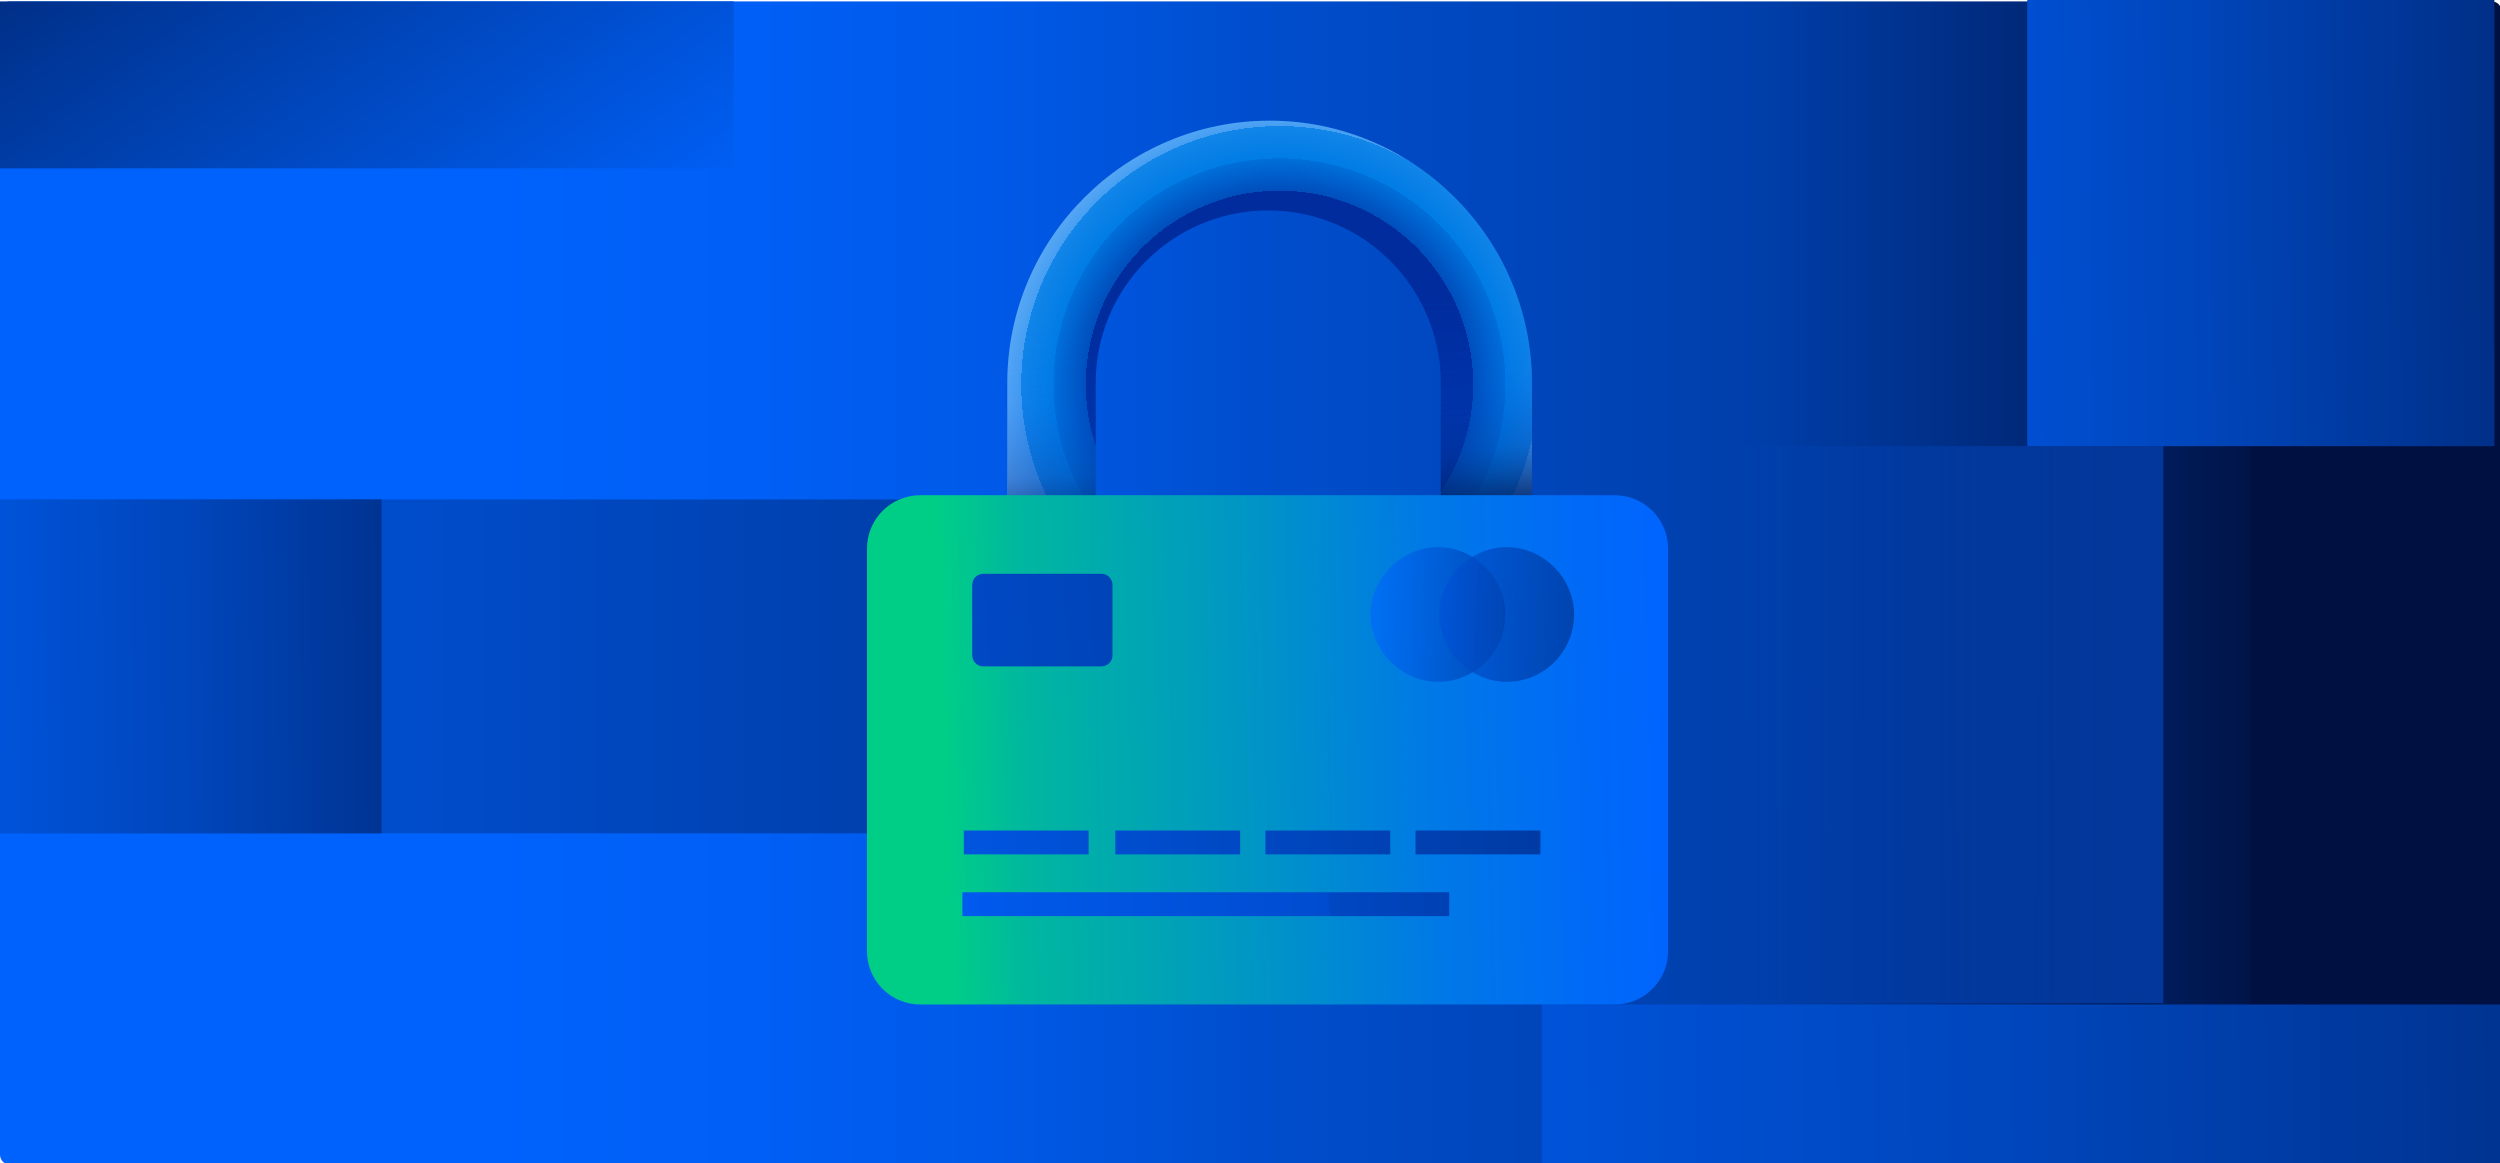 <?xml version="1.0" encoding="UTF-8"?>
<svg id="Layer_1" xmlns="http://www.w3.org/2000/svg" xmlns:xlink="http://www.w3.org/1999/xlink" version="1.1" viewBox="0 0 178.2 82.9">
  <!-- Generator: Adobe Illustrator 29.5.1, SVG Export Plug-In . SVG Version: 2.1.0 Build 141)  -->
  <defs>
    <style>
      .st0 {
        fill: url(#linear-gradient2);
      }

      .st1 {
        fill: url(#linear-gradient1);
      }

      .st2 {
        fill: url(#linear-gradient3);
      }

      .st3 {
        fill: url(#linear-gradient6);
      }

      .st4 {
        fill: url(#linear-gradient8);
      }

      .st5 {
        fill: url(#linear-gradient7);
      }

      .st6 {
        fill: url(#linear-gradient5);
      }

      .st7 {
        fill: url(#linear-gradient4);
      }

      .st8 {
        fill: url(#linear-gradient13);
      }

      .st9 {
        fill: url(#linear-gradient12);
      }

      .st10 {
        fill: url(#linear-gradient15);
      }

      .st11 {
        fill: url(#linear-gradient16);
      }

      .st12 {
        fill: url(#linear-gradient11);
      }

      .st13 {
        fill: url(#linear-gradient14);
      }

      .st14 {
        fill: url(#radial-gradient);
      }

      .st15 {
        fill: url(#linear-gradient);
      }

      .st16 {
        fill: url(#linear-gradient10);
        opacity: .7;
      }

      .st16, .st17 {
        isolation: isolate;
      }

      .st17 {
        fill: url(#linear-gradient9);
        opacity: .6;
      }
    </style>
    <linearGradient id="linear-gradient" x1="0" y1="41.1" x2="178.2" y2="41.1" gradientTransform="translate(0 82.6) scale(1 -1)" gradientUnits="userSpaceOnUse">
      <stop offset=".2" stop-color="#0062fc"/>
      <stop offset=".3" stop-color="#005ff6"/>
      <stop offset=".4" stop-color="#0059e7"/>
      <stop offset=".5" stop-color="#004ece"/>
      <stop offset=".7" stop-color="#003fab"/>
      <stop offset=".8" stop-color="#002b7e"/>
      <stop offset=".9" stop-color="#001448"/>
      <stop offset=".9" stop-color="#001141"/>
    </linearGradient>
    <linearGradient id="linear-gradient1" x1="49.4" y1="42.7" x2="-2.7" y2="118.4" gradientTransform="translate(0 82.6) scale(1 -1)" gradientUnits="userSpaceOnUse">
      <stop offset=".2" stop-color="#0062fc"/>
      <stop offset=".6" stop-color="#003799"/>
      <stop offset=".9" stop-color="#001141"/>
    </linearGradient>
    <linearGradient id="linear-gradient2" x1="17.1" y1="65.1" x2="217.3" y2="67.3" gradientTransform="translate(0 82.6) scale(1 -1)" gradientUnits="userSpaceOnUse">
      <stop offset=".5" stop-color="#0062fc"/>
      <stop offset=".6" stop-color="#005ef4"/>
      <stop offset=".6" stop-color="#0055de"/>
      <stop offset=".7" stop-color="#0045ba"/>
      <stop offset=".8" stop-color="#003089"/>
      <stop offset=".9" stop-color="#00154b"/>
      <stop offset=".9" stop-color="#001141"/>
    </linearGradient>
    <linearGradient id="linear-gradient3" x1="-141.5" y1="35.2" x2="427.6" y2="35.2" gradientTransform="translate(0 82.6) scale(1 -1)" gradientUnits="userSpaceOnUse">
      <stop offset=".2" stop-color="#0062fc"/>
      <stop offset=".4" stop-color="#003799"/>
      <stop offset=".6" stop-color="#001141"/>
    </linearGradient>
    <linearGradient id="linear-gradient4" x1="-140" y1="2.2" x2="267.2" y2="6.7" gradientTransform="translate(0 82.6) scale(1 -1)" gradientUnits="userSpaceOnUse">
      <stop offset=".5" stop-color="#0062fc"/>
      <stop offset=".6" stop-color="#005ef4"/>
      <stop offset=".6" stop-color="#0055de"/>
      <stop offset=".7" stop-color="#0045ba"/>
      <stop offset=".8" stop-color="#003089"/>
      <stop offset=".9" stop-color="#00154b"/>
      <stop offset=".9" stop-color="#001141"/>
    </linearGradient>
    <linearGradient id="linear-gradient5" x1="-100.2" y1="33.9" x2="62.9" y2="35.7" gradientTransform="translate(0 82.6) scale(1 -1)" gradientUnits="userSpaceOnUse">
      <stop offset=".5" stop-color="#0062fc"/>
      <stop offset=".6" stop-color="#005ef4"/>
      <stop offset=".6" stop-color="#0055de"/>
      <stop offset=".7" stop-color="#0045ba"/>
      <stop offset=".8" stop-color="#003089"/>
      <stop offset=".9" stop-color="#00154b"/>
      <stop offset=".9" stop-color="#001141"/>
    </linearGradient>
    <radialGradient id="radial-gradient" cx="-57.9" cy="71.8" fx="-57.9" fy="71.8" r="1" gradientTransform="translate(1422.9 1678.8) scale(23 -23)" gradientUnits="userSpaceOnUse">
      <stop offset=".6" stop-color="#002c9e"/>
      <stop offset=".6" stop-color="#004ebc"/>
      <stop offset=".7" stop-color="#006fd9"/>
      <stop offset=".7" stop-color="#007ce5"/>
      <stop offset=".8" stop-color="#1285e8"/>
      <stop offset=".8" stop-color="#479ff2"/>
      <stop offset=".9" stop-color="#6db2f9"/>
      <stop offset="1" stop-color="#84bdfd"/>
      <stop offset="1" stop-color="#8dc2ff"/>
    </radialGradient>
    <linearGradient id="linear-gradient6" x1="87.8" y1="87.5" x2="91.3" y2="33.5" gradientTransform="translate(0 82.6) scale(1 -1)" gradientUnits="userSpaceOnUse">
      <stop offset=".5" stop-color="#0062fc" stop-opacity="0"/>
      <stop offset=".6" stop-color="#0058e5" stop-opacity=".1"/>
      <stop offset=".7" stop-color="#003da7" stop-opacity=".4"/>
      <stop offset=".8" stop-color="#001141"/>
    </linearGradient>
    <linearGradient id="linear-gradient7" x1="61.5" y1="28.4" x2="119.3" y2="29.8" gradientTransform="translate(0 82.6) scale(1 -1)" gradientUnits="userSpaceOnUse">
      <stop offset=".1" stop-color="#00ce87"/>
      <stop offset=".2" stop-color="#00b79f"/>
      <stop offset=".5" stop-color="#0093c8"/>
      <stop offset=".7" stop-color="#0079e6"/>
      <stop offset=".9" stop-color="#0069f8"/>
      <stop offset="1" stop-color="#0064ff"/>
    </linearGradient>
    <linearGradient id="linear-gradient8" x1="17.5" y1="33.9" x2="221.6" y2="50.3" gradientTransform="translate(0 82.6) scale(1 -1)" gradientUnits="userSpaceOnUse">
      <stop offset="0" stop-color="#0063ff"/>
      <stop offset=".1" stop-color="#005aeb"/>
      <stop offset=".3" stop-color="#0044b9"/>
      <stop offset=".6" stop-color="#002269"/>
      <stop offset=".8" stop-color="#001244"/>
    </linearGradient>
    <linearGradient id="linear-gradient9" x1="98.1" y1="39" x2="117.5" y2="38.1" gradientTransform="translate(0 82.6) scale(1 -1)" gradientUnits="userSpaceOnUse">
      <stop offset="0" stop-color="#0063ff"/>
      <stop offset=".1" stop-color="#005aeb"/>
      <stop offset=".3" stop-color="#0044b9"/>
      <stop offset=".6" stop-color="#002269"/>
      <stop offset=".8" stop-color="#001244"/>
    </linearGradient>
    <linearGradient id="linear-gradient10" x1="96.4" y1="39.2" x2="131.8" y2="37.9" gradientTransform="translate(0 82.6) scale(1 -1)" gradientUnits="userSpaceOnUse">
      <stop offset="0" stop-color="#0063ff"/>
      <stop offset=".1" stop-color="#005aeb"/>
      <stop offset=".3" stop-color="#0044b9"/>
      <stop offset=".6" stop-color="#002269"/>
      <stop offset=".8" stop-color="#001244"/>
    </linearGradient>
    <linearGradient id="linear-gradient11" x1="58.4" y1="16.9" x2="179.5" y2="22.3" gradientTransform="translate(0 82.6) scale(1 -1)" gradientUnits="userSpaceOnUse">
      <stop offset="0" stop-color="#0063ff"/>
      <stop offset=".1" stop-color="#0059eb"/>
      <stop offset=".3" stop-color="#004ccf"/>
      <stop offset=".3" stop-color="#0047c3"/>
      <stop offset=".5" stop-color="#003496"/>
      <stop offset=".8" stop-color="#001244"/>
    </linearGradient>
    <linearGradient id="linear-gradient12" x1="42.8" y1="21.3" x2="218.9" y2="28.6" gradientTransform="translate(0 82.6) scale(1 -1)" gradientUnits="userSpaceOnUse">
      <stop offset="0" stop-color="#0063ff"/>
      <stop offset=".1" stop-color="#005aeb"/>
      <stop offset=".3" stop-color="#0044b9"/>
      <stop offset=".6" stop-color="#002269"/>
      <stop offset=".8" stop-color="#001244"/>
    </linearGradient>
    <linearGradient id="linear-gradient13" x1="42.8" y1="20.8" x2="218.9" y2="28.2" gradientTransform="translate(0 82.6) scale(1 -1)" gradientUnits="userSpaceOnUse">
      <stop offset="0" stop-color="#0063ff"/>
      <stop offset=".1" stop-color="#005aeb"/>
      <stop offset=".3" stop-color="#0044b9"/>
      <stop offset=".6" stop-color="#002269"/>
      <stop offset=".8" stop-color="#001244"/>
    </linearGradient>
    <linearGradient id="linear-gradient14" x1="42.8" y1="20.4" x2="218.9" y2="27.7" gradientTransform="translate(0 82.6) scale(1 -1)" gradientUnits="userSpaceOnUse">
      <stop offset="0" stop-color="#0063ff"/>
      <stop offset=".1" stop-color="#005aeb"/>
      <stop offset=".3" stop-color="#0044b9"/>
      <stop offset=".6" stop-color="#002269"/>
      <stop offset=".8" stop-color="#001244"/>
    </linearGradient>
    <linearGradient id="linear-gradient15" x1="42.9" y1="19.9" x2="218.9" y2="27.3" gradientTransform="translate(0 82.6) scale(1 -1)" gradientUnits="userSpaceOnUse">
      <stop offset="0" stop-color="#0063ff"/>
      <stop offset=".1" stop-color="#005aeb"/>
      <stop offset=".3" stop-color="#0044b9"/>
      <stop offset=".6" stop-color="#002269"/>
      <stop offset=".8" stop-color="#001244"/>
    </linearGradient>
    <linearGradient id="linear-gradient16" x1="249.3" y1="31.1" x2="69.9" y2="30.8" gradientTransform="translate(0 82.6) scale(1 -1)" gradientUnits="userSpaceOnUse">
      <stop offset="0" stop-color="#0d63fb"/>
      <stop offset="0" stop-color="#0c62f9" stop-opacity="1"/>
      <stop offset=".2" stop-color="#0c60f5" stop-opacity=".9"/>
      <stop offset=".3" stop-color="#0b5ced" stop-opacity=".9"/>
      <stop offset=".4" stop-color="#0957e3" stop-opacity=".7"/>
      <stop offset=".5" stop-color="#0751d6" stop-opacity=".6"/>
      <stop offset=".6" stop-color="#054ac6" stop-opacity=".4"/>
      <stop offset=".7" stop-color="#0241b3" stop-opacity=".2"/>
      <stop offset=".8" stop-color="#003aa4" stop-opacity="0"/>
    </linearGradient>
  </defs>
  <path class="st15" d="M177.5.1H.7C.3.1,0,.4,0,.8v81.5c0,.4.3.7.7.7h176.9c.4,0,.7-.3.7-.7V.8c0-.4-.3-.7-.7-.7Z"/>
  <path class="st1" d="M52.3.1H0v11.9h52.3V.1Z"/>
  <path class="st0" d="M177.8,0h-33.3v31.8h33.3V0Z"/>
  <path class="st2" d="M93.2,35.6H0v23.8h93.2v-23.8Z"/>
  <path class="st7" d="M178.2,71.6h-68.3v11.3h68.3v-11.3Z"/>
  <path class="st6" d="M27.2,35.6H0v23.8h27.2v-23.8Z"/>
  <path class="st14" d="M109.1,44.8h-37.3v-17.5c0-10.3,8.4-18.7,18.7-18.7s18.7,8.4,18.7,18.7v17.5h0ZM78.1,38.4h24.6v-11.1c0-6.8-5.5-12.3-12.3-12.3s-12.3,5.5-12.3,12.3v11.1Z"/>
  <path class="st3" d="M109.1,44.8h-37.3v-17.5c0-10.3,8.4-18.7,18.7-18.7s18.7,8.4,18.7,18.7v17.5h0ZM78.1,38.4h24.6v-11.1c0-6.8-5.5-12.3-12.3-12.3s-12.3,5.5-12.3,12.3v11.1Z"/>
  <path class="st5" d="M115.1,35.3h-49.5c-2.1,0-3.8,1.7-3.8,3.8v28.7c0,2.1,1.7,3.8,3.8,3.8h49.5c2.1,0,3.8-1.7,3.8-3.8v-28.7c0-2.1-1.7-3.8-3.8-3.8Z"/>
  <path class="st4" d="M78.5,40.9h-8.4c-.4,0-.8.3-.8.8v5c0,.4.3.8.8.8h8.4c.4,0,.8-.3.8-.8v-5c0-.4-.3-.8-.8-.8Z"/>
  <path class="st17" d="M102.5,48.6c2.7,0,4.8-2.2,4.8-4.8s-2.2-4.8-4.8-4.8-4.8,2.2-4.8,4.8,2.2,4.8,4.8,4.8Z"/>
  <path class="st16" d="M107.4,48.6c2.7,0,4.8-2.2,4.8-4.8s-2.2-4.8-4.8-4.8-4.8,2.2-4.8,4.8,2.2,4.8,4.8,4.8Z"/>
  <path class="st12" d="M103.3,63.6h-34.7v1.7h34.7v-1.7Z"/>
  <path class="st9" d="M77.6,59.2h-8.9v1.7h8.9v-1.7Z"/>
  <path class="st8" d="M88.4,59.2h-8.9v1.7h8.9v-1.7Z"/>
  <path class="st13" d="M99.1,59.2h-8.9v1.7h8.9v-1.7Z"/>
  <path class="st10" d="M109.8,59.2h-8.9v1.7h8.9v-1.7Z"/>
  <path class="st11" d="M154.2,31.8h-30.1v39.7h30.1V31.8Z"/>
</svg>